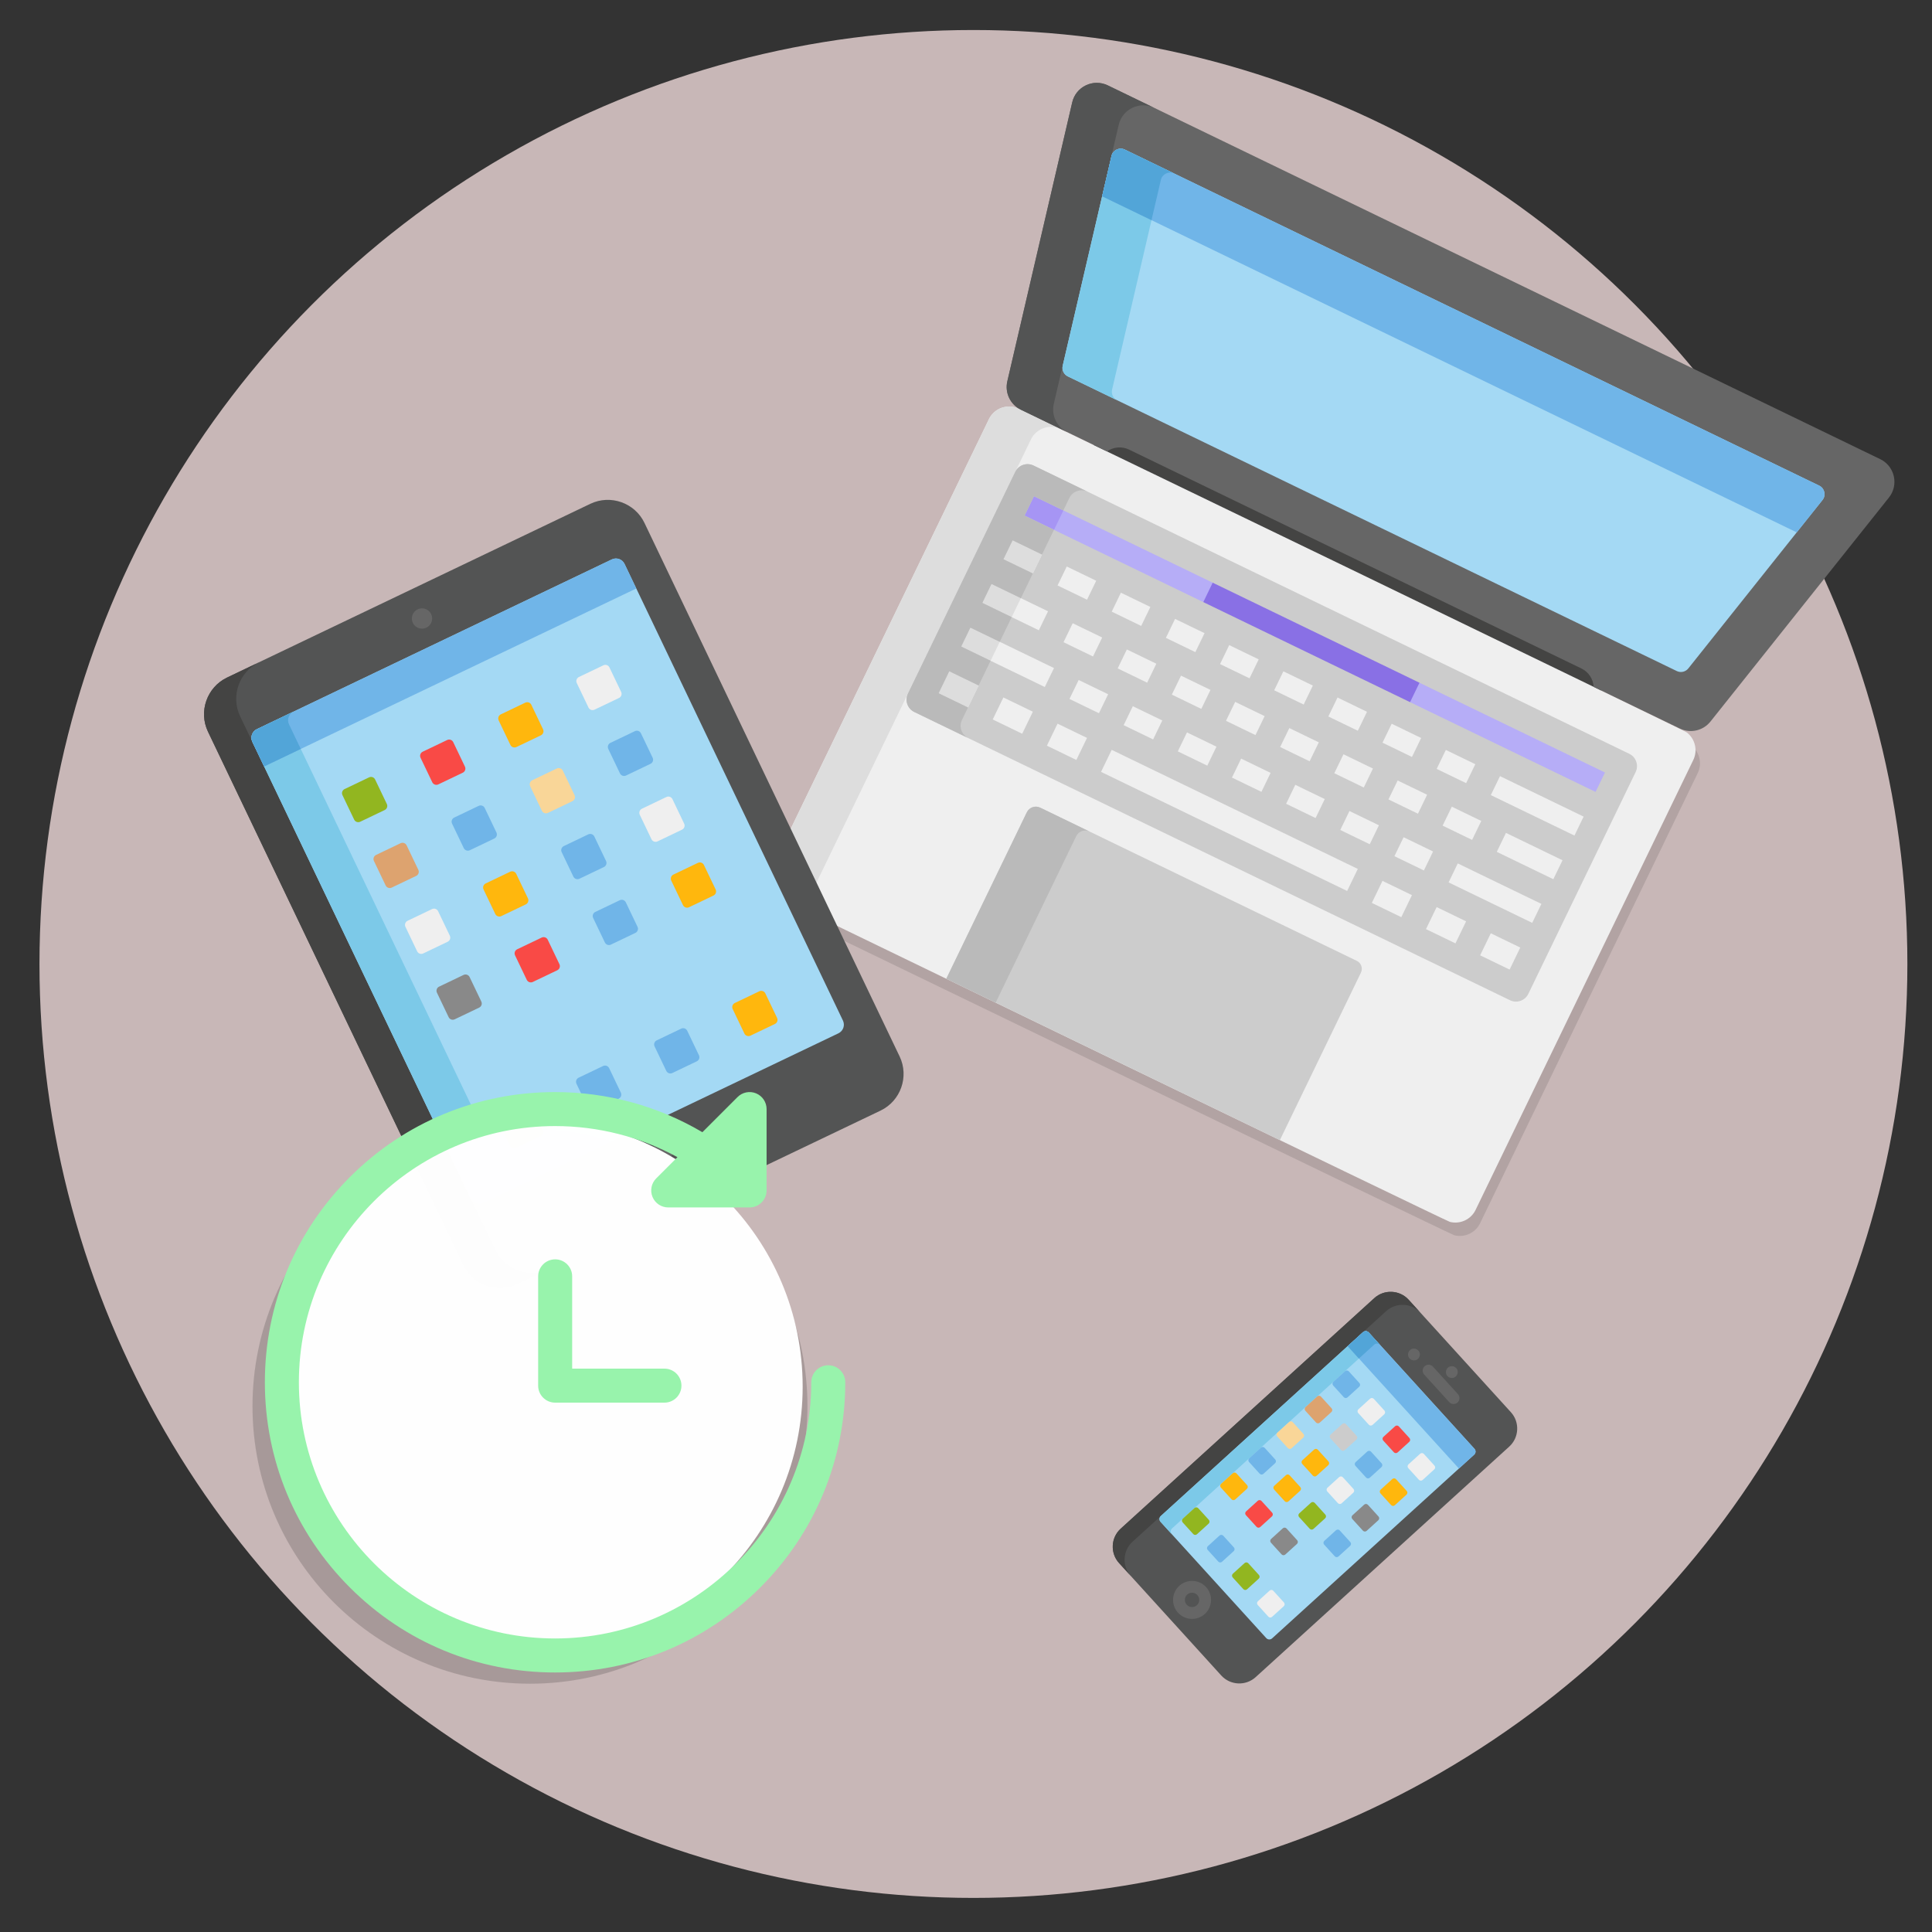 <?xml version="1.0" encoding="UTF-8" standalone="no"?>
<svg
   xmlns:dc="http://purl.org/dc/elements/1.1/"
   xmlns:cc="http://creativecommons.org/ns#"
   xmlns:rdf="http://www.w3.org/1999/02/22-rdf-syntax-ns#"
   xmlns:svg="http://www.w3.org/2000/svg"
   xmlns="http://www.w3.org/2000/svg"
   xmlns:sodipodi="http://sodipodi.sourceforge.net/DTD/sodipodi-0.dtd"
   xmlns:inkscape="http://www.inkscape.org/namespaces/inkscape"
   height="300"
   viewBox="0 0 37.5 37.5"
   width="300"
   version="1.1"
   id="svg898"
   sodipodi:docname="screenTime.svg"
   inkscape:version="1.0beta2 (2b71d25, 2019-12-03)"
   inkscape:export-filename="/Users/mike.xiao/Documents/Projects/DBT_icons/dbt_icons/screenTime.png"
   inkscape:export-xdpi="197.75999"
   inkscape:export-ydpi="197.75999">
  <rect x="0" y="0" width="37.5" height="37.5" fill="#333333" stroke="none"/>
  <defs
     id="defs902">
    <clipPath
       id="clipPath1046"
       clipPathUnits="userSpaceOnUse">
      <circle
         r="297.057"
         cy="151.482"
         cx="223.039"
         id="circle1048"
         style="opacity:1;fill:#554133;fill-opacity:1;stroke-width:3.962" />
    </clipPath>
  </defs>
  <sodipodi:namedview
     pagecolor="#ffffff"
     bordercolor="#666666"
     inkscape:document-rotation="0"
     borderopacity="1"
     objecttolerance="10"
     gridtolerance="10"
     guidetolerance="10"
     inkscape:pageopacity="0"
     inkscape:pageshadow="2"
     inkscape:window-width="1318"
     inkscape:window-height="691"
     id="namedview900"
     showgrid="false"
     inkscape:zoom="1.1476306"
     inkscape:cx="126.50569"
     inkscape:cy="155.3262"
     inkscape:window-x="93"
     inkscape:window-y="81"
     inkscape:window-maximized="0"
     inkscape:current-layer="g952" />
  <g
     id="flat"
     transform="matrix(0.752,0,0,0.752,7.66,17.693)">
    <g
       id="g952"
       transform="matrix(1.33,0,0,1.33,-6.857,-28.161)">
      <circle
         style="opacity:1;fill:#c8b7b7;fill-opacity:1;stroke-width:0.242"
         id="path943"
         cx="16.388"
         cy="22.191"
         r="18.125" />
      <g
         transform="matrix(-0.033,-0.019,-0.019,0.033,23.822,20.303)"
         id="g870-0">
        <g
           id="g868-4" />
      </g>
      <g
         inkscape:transform-center-y="1.0990896"
         inkscape:transform-center-x="5.3528065"
         transform="matrix(0.01,0.011,-0.011,0.01,22.579,26.215)"
         id="g5117">
        <path
           inkscape:connector-curvature="0"
           style="fill:#535454"
           d="M 424.547,511.486 H 226.119 c -17.458,0 -31.743,-14.284 -31.743,-31.743 V 32.257 c 0,-17.458 14.284,-31.743 31.743,-31.743 h 198.429 c 17.458,0 31.743,14.284 31.743,31.743 v 447.486 c -10e-4,17.459 -14.285,31.743 -31.744,31.743 z"
           id="path4956" />
        <path
           inkscape:connector-curvature="0"
           style="fill:#444443"
           d="M 217.375,479.743 V 32.257 c 0,-17.458 14.284,-31.743 31.743,-31.743 h -22.999 c -17.458,0 -31.743,14.284 -31.743,31.743 v 447.486 c 0,17.458 14.284,31.743 31.743,31.743 h 22.998 c -17.458,0 -31.742,-14.284 -31.742,-31.743 z"
           id="path4958" />
        <path
           inkscape:connector-curvature="0"
           style="fill:#a4d9f4"
           d="M 427.906,435.191 H 222.761 c -2.975,0 -5.386,-2.411 -5.386,-5.386 V 73.23 c 0,-2.975 2.411,-5.386 5.386,-5.386 h 205.145 c 2.975,0 5.386,2.411 5.386,5.386 v 356.575 c 0,2.974 -2.412,5.386 -5.386,5.386 z"
           id="path4960" />
        <path
           inkscape:connector-curvature="0"
           style="fill:#7cc9e8"
           d="M 239.223,429.805 V 73.23 c 0,-2.975 2.411,-5.386 5.386,-5.386 H 222.76 c -2.975,0 -5.386,2.411 -5.386,5.386 v 356.575 c 0,2.975 2.411,5.386 5.386,5.386 h 21.849 c -2.974,0 -5.386,-2.412 -5.386,-5.386 z"
           id="path4962" />
        <g
           id="g4972">
	<path
   inkscape:connector-curvature="0"
   style="fill:#666666"
   d="m 325.847,498.136 c -13.678,0 -24.805,-11.127 -24.805,-24.805 0,-13.678 11.127,-24.805 24.805,-24.805 13.678,0 24.805,11.127 24.805,24.805 0,13.678 -11.127,24.805 -24.805,24.805 z m 0,-34.187 c -5.174,0 -9.382,4.209 -9.382,9.382 0,5.173 4.209,9.382 9.382,9.382 5.173,0 9.382,-4.209 9.382,-9.382 0,-5.173 -4.208,-9.382 -9.382,-9.382 z"
   id="path4964" />

	<path
   inkscape:connector-curvature="0"
   style="fill:#666666"
   d="m 360.587,51.222 h -48.54 c -4.259,0 -7.711,-3.453 -7.711,-7.711 0,-4.258 3.453,-7.711 7.711,-7.711 h 48.54 c 4.259,0 7.711,3.453 7.711,7.711 0,4.258 -3.452,7.711 -7.711,7.711 z"
   id="path4966" />

	<path
   inkscape:connector-curvature="0"
   style="fill:#666666"
   d="m 276.085,45.018 c -1.718,-9.134 11.258,-13.04 14.682,-4.462 1.831,4.431 -0.73,9.499 -5.614,10.518 -4.254,0.797 -8.197,-1.878 -9.068,-6.056 z"
   id="path4968" />

	<path
   inkscape:connector-curvature="0"
   style="fill:#666666"
   d="m 326.312,23.858 c -0.834,-4.524 2.199,-8.347 6.056,-9.068 8.146,-1.681 12.807,9.18 5.789,13.973 -0.904,0.595 -1.846,0.967 -2.776,1.141 -3.975,0.828 -8.142,-1.666 -9.069,-6.046 z"
   id="path4970" />

</g>
        <path
           inkscape:connector-curvature="0"
           style="fill:#70b5e8"
           d="m 217.375,73.23 v 26.964 H 433.292 V 73.23 c 0,-2.975 -2.411,-5.386 -5.386,-5.386 H 222.761 c -2.975,0 -5.386,2.411 -5.386,5.386 z"
           id="path4974" />
        <path
           inkscape:connector-curvature="0"
           style="fill:#52a5d8"
           d="m 239.223,73.23 c 0,-2.975 2.411,-5.386 5.386,-5.386 H 222.76 c -2.962,0 -5.386,2.399 -5.386,5.386 v 26.964 h 21.849 z"
           id="path4976" />
        <path
           inkscape:connector-curvature="0"
           style="fill:#70b5e8"
           d="m 263.297,297.18 h -20.635 c -1.892,0 -3.439,-1.548 -3.439,-3.439 v -20.635 c 0,-1.892 1.548,-3.439 3.439,-3.439 h 20.635 c 1.892,0 3.439,1.548 3.439,3.439 v 20.635 c 0,1.891 -1.547,3.439 -3.439,3.439 z"
           id="path4978" />
        <path
           inkscape:connector-curvature="0"
           style="fill:#ffb70d"
           d="M 311.875,297.18 H 291.24 c -1.892,0 -3.439,-1.548 -3.439,-3.439 v -20.635 c 0,-1.892 1.547,-3.439 3.439,-3.439 h 20.635 c 1.892,0 3.439,1.548 3.439,3.439 v 20.635 c 10e-4,1.891 -1.547,3.439 -3.439,3.439 z"
           id="path4980" />
        <path
           inkscape:connector-curvature="0"
           style="fill:#70b5e8"
           d="m 263.297,148.732 h -20.635 c -1.892,0 -3.439,-1.548 -3.439,-3.439 v -20.635 c 0,-1.892 1.548,-3.439 3.439,-3.439 h 20.635 c 1.892,0 3.439,1.548 3.439,3.439 v 20.635 c 0,1.892 -1.547,3.439 -3.439,3.439 z"
           id="path4982" />
        <path
           inkscape:connector-curvature="0"
           style="fill:#efefef"
           d="m 311.876,148.732 h -20.635 c -1.891,0 -3.439,-1.548 -3.439,-3.439 v -20.635 c 0,-1.892 1.548,-3.439 3.439,-3.439 h 20.635 c 1.892,0 3.439,1.548 3.439,3.439 v 20.635 c 0,1.892 -1.548,3.439 -3.439,3.439 z"
           id="path4984" />
        <path
           inkscape:connector-curvature="0"
           style="fill:#f94a46"
           d="m 360.454,148.732 h -20.635 c -1.892,0 -3.439,-1.548 -3.439,-3.439 v -20.635 c 0,-1.892 1.548,-3.439 3.439,-3.439 h 20.635 c 1.892,0 3.439,1.548 3.439,3.439 v 20.635 c 0,1.892 -1.548,3.439 -3.439,3.439 z"
           id="path4986" />
        <path
           inkscape:connector-curvature="0"
           style="fill:#efefef"
           d="m 409.032,148.732 h -20.635 c -1.892,0 -3.439,-1.548 -3.439,-3.439 v -20.635 c 0,-1.892 1.548,-3.439 3.439,-3.439 h 20.635 c 1.892,0 3.439,1.548 3.439,3.439 v 20.635 c 0,1.892 -1.547,3.439 -3.439,3.439 z"
           id="path4988" />
        <path
           inkscape:connector-curvature="0"
           style="fill:#dda36f"
           d="m 263.297,197.789 h -20.635 c -1.892,0 -3.439,-1.548 -3.439,-3.439 v -20.635 c 0,-1.892 1.548,-3.439 3.439,-3.439 h 20.635 c 1.892,0 3.439,1.548 3.439,3.439 v 20.635 c 0,1.892 -1.547,3.439 -3.439,3.439 z"
           id="path4990" />
        <path
           inkscape:connector-curvature="0"
           style="fill:#cccccc"
           d="m 311.876,197.789 h -20.635 c -1.891,0 -3.439,-1.548 -3.439,-3.439 v -20.635 c 0,-1.892 1.548,-3.439 3.439,-3.439 h 20.635 c 1.892,0 3.439,1.548 3.439,3.439 v 20.635 c 0,1.892 -1.548,3.439 -3.439,3.439 z"
           id="path4992" />
        <path
           inkscape:connector-curvature="0"
           style="fill:#70b5e8"
           d="m 360.454,197.789 h -20.635 c -1.892,0 -3.439,-1.548 -3.439,-3.439 v -20.635 c 0,-1.892 1.548,-3.439 3.439,-3.439 h 20.635 c 1.892,0 3.439,1.548 3.439,3.439 v 20.635 c 0,1.892 -1.548,3.439 -3.439,3.439 z"
           id="path4994" />
        <path
           inkscape:connector-curvature="0"
           style="fill:#ffb70d"
           d="m 409.032,197.789 h -20.635 c -1.892,0 -3.439,-1.548 -3.439,-3.439 v -20.635 c 0,-1.892 1.548,-3.439 3.439,-3.439 h 20.635 c 1.892,0 3.439,1.548 3.439,3.439 v 20.635 c 0,1.892 -1.547,3.439 -3.439,3.439 z"
           id="path4996" />
        <path
           inkscape:connector-curvature="0"
           style="fill:#f9d698"
           d="m 263.297,247.485 h -20.635 c -1.892,0 -3.439,-1.548 -3.439,-3.439 v -20.635 c 0,-1.892 1.548,-3.439 3.439,-3.439 h 20.635 c 1.892,0 3.439,1.548 3.439,3.439 v 20.635 c 0,1.891 -1.547,3.439 -3.439,3.439 z"
           id="path4998" />
        <path
           inkscape:connector-curvature="0"
           style="fill:#ffb70d"
           d="m 311.876,247.485 h -20.635 c -1.891,0 -3.439,-1.548 -3.439,-3.439 v -20.635 c 0,-1.892 1.548,-3.439 3.439,-3.439 h 20.635 c 1.892,0 3.439,1.548 3.439,3.439 v 20.635 c 0,1.891 -1.548,3.439 -3.439,3.439 z"
           id="path5000" />
        <path
           inkscape:connector-curvature="0"
           style="fill:#efefef"
           d="m 360.454,247.485 h -20.635 c -1.892,0 -3.439,-1.548 -3.439,-3.439 v -20.635 c 0,-1.892 1.548,-3.439 3.439,-3.439 h 20.635 c 1.892,0 3.439,1.548 3.439,3.439 v 20.635 c 0,1.891 -1.548,3.439 -3.439,3.439 z"
           id="path5002" />
        <path
           inkscape:connector-curvature="0"
           style="fill:#898989"
           d="m 409.032,247.485 h -20.635 c -1.892,0 -3.439,-1.548 -3.439,-3.439 v -20.635 c 0,-1.892 1.548,-3.439 3.439,-3.439 h 20.635 c 1.892,0 3.439,1.548 3.439,3.439 v 20.635 c 0,1.891 -1.547,3.439 -3.439,3.439 z"
           id="path5004" />
        <path
           inkscape:connector-curvature="0"
           style="fill:#ffb70d"
           d="m 263.297,346.875 h -20.635 c -1.892,0 -3.439,-1.548 -3.439,-3.439 v -20.635 c 0,-1.892 1.548,-3.439 3.439,-3.439 h 20.635 c 1.892,0 3.439,1.548 3.439,3.439 v 20.635 c 0,1.892 -1.547,3.439 -3.439,3.439 z"
           id="path5006" />
        <path
           inkscape:connector-curvature="0"
           style="fill:#f94a46"
           d="m 311.876,346.875 h -20.635 c -1.891,0 -3.439,-1.548 -3.439,-3.439 v -20.635 c 0,-1.892 1.548,-3.439 3.439,-3.439 h 20.635 c 1.892,0 3.439,1.548 3.439,3.439 v 20.635 c 0,1.892 -1.548,3.439 -3.439,3.439 z"
           id="path5008" />
        <path
           inkscape:connector-curvature="0"
           style="fill:#898989"
           d="m 360.454,346.875 h -20.635 c -1.892,0 -3.439,-1.548 -3.439,-3.439 v -20.635 c 0,-1.892 1.548,-3.439 3.439,-3.439 h 20.635 c 1.892,0 3.439,1.548 3.439,3.439 v 20.635 c 0,1.892 -1.548,3.439 -3.439,3.439 z"
           id="path5010" />
        <path
           inkscape:connector-curvature="0"
           style="fill:#92b620"
           d="m 360.454,297.18 h -20.635 c -1.892,0 -3.439,-1.548 -3.439,-3.439 v -20.635 c 0,-1.892 1.548,-3.439 3.439,-3.439 h 20.635 c 1.892,0 3.439,1.548 3.439,3.439 v 20.635 c 0,1.891 -1.548,3.439 -3.439,3.439 z"
           id="path5012" />
        <path
           inkscape:connector-curvature="0"
           style="fill:#70b5e8"
           d="m 409.032,297.18 h -20.635 c -1.892,0 -3.439,-1.548 -3.439,-3.439 v -20.635 c 0,-1.892 1.548,-3.439 3.439,-3.439 h 20.635 c 1.892,0 3.439,1.548 3.439,3.439 v 20.635 c 0,1.891 -1.547,3.439 -3.439,3.439 z"
           id="path5014" />
        <path
           inkscape:connector-curvature="0"
           style="fill:#92b620"
           d="m 263.297,414.339 h -20.635 c -1.891,0 -3.439,-1.548 -3.439,-3.439 v -20.635 c 0,-1.892 1.548,-3.439 3.439,-3.439 h 20.635 c 1.892,0 3.439,1.548 3.439,3.439 V 410.9 c 0,1.892 -1.547,3.439 -3.439,3.439 z"
           id="path5016" />
        <path
           inkscape:connector-curvature="0"
           style="fill:#70b5e8"
           d="m 311.876,414.339 h -20.635 c -1.892,0 -3.439,-1.548 -3.439,-3.439 v -20.635 c 0,-1.892 1.548,-3.439 3.439,-3.439 h 20.635 c 1.892,0 3.439,1.548 3.439,3.439 V 410.9 c 0,1.892 -1.548,3.439 -3.439,3.439 z"
           id="path5018" />
        <path
           inkscape:connector-curvature="0"
           style="fill:#92b620"
           d="m 360.454,414.339 h -20.635 c -1.892,0 -3.439,-1.548 -3.439,-3.439 v -20.635 c 0,-1.892 1.548,-3.439 3.439,-3.439 h 20.635 c 1.891,0 3.439,1.548 3.439,3.439 V 410.9 c 0,1.892 -1.548,3.439 -3.439,3.439 z"
           id="path5020" />
        <path
           inkscape:connector-curvature="0"
           style="fill:#efefef"
           d="m 409.032,414.339 h -20.635 c -1.892,0 -3.439,-1.548 -3.439,-3.439 v -20.635 c 0,-1.892 1.548,-3.439 3.439,-3.439 h 20.635 c 1.892,0 3.439,1.548 3.439,3.439 V 410.9 c 0,1.892 -1.547,3.439 -3.439,3.439 z"
           id="path5022" />
        <g
           id="g5024">
</g>
        <g
           id="g5026">
</g>
        <g
           id="g5028">
</g>
        <g
           id="g5030">
</g>
        <g
           id="g5032">
</g>
        <g
           id="g5034">
</g>
        <g
           id="g5036">
</g>
        <g
           id="g5038">
</g>
        <g
           id="g5040">
</g>
        <g
           id="g5042">
</g>
        <g
           id="g5044">
</g>
        <g
           id="g5046">
</g>
        <g
           id="g5048">
</g>
        <g
           id="g5050">
</g>
        <g
           id="g5052">
</g>
      </g>
      <path
         id="path5121-1"
         d="m 30.317,17.95 c -0.068,-0.052 -12.994,-6.295 -13.054,-6.31 -0.197,-0.05 -0.408,0.045 -0.499,0.232 -4.41,9.124 -4.228,8.741 -4.242,8.78 -0.075,0.207 0.018,0.443 0.22,0.54 0.056,0.027 12.903,6.245 12.979,6.264 0.197,0.05 0.408,-0.044 0.499,-0.232 l 4.225,-8.739 c 0.091,-0.188 0.033,-0.412 -0.128,-0.535 z"
         style="fill:#2b2b2b;fill-opacity:0.137;stroke-width:0.034"
         inkscape:connector-curvature="0" />
      <g
         transform="matrix(0.031,0.015,-0.015,0.031,18.698,4.63)"
         id="g5225">
        <path
           inkscape:connector-curvature="0"
           style="fill:#444443"
           d="M 403.899,203.383 H 104.573 c -5.1,0 -9.272,-4.172 -9.272,-9.272 v 0 c 0,-5.1 4.172,-9.272 9.272,-9.272 h 299.326 c 5.1,0 9.272,4.172 9.272,9.272 v 0 c 0,5.099 -4.172,9.272 -9.272,9.272 z"
           id="path5119" />
        <path
           inkscape:connector-curvature="0"
           style="fill:#efefef"
           d="m 466.725,195.683 c -2.429,-0.5 -419.01,-0.361 -420.763,0 -5.783,1.192 -10.092,6.336 -10.092,12.371 0.023,294.097 -0.059,281.769 0.066,282.982 0.65,6.35 6.054,11.342 12.563,11.342 1.813,0.001 416.009,0.199 418.226,-0.258 5.76,-1.187 10.092,-6.312 10.092,-12.371 V 208.054 c 0,-6.057 -4.33,-11.184 -10.092,-12.371 z"
           id="path5121" />
        <path
           inkscape:connector-curvature="0"
           style="fill:#dddddd"
           d="m 62.146,489.749 c 0.023,-294.097 -0.059,-281.77 0.066,-282.982 0.649,-6.338 6.042,-11.342 12.563,-11.342 -27.571,0.087 -26.604,-0.197 -28.813,0.258 -5.783,1.191 -10.092,6.336 -10.092,12.371 0.023,294.097 -0.059,281.77 0.066,282.982 0.65,6.35 6.054,11.342 12.563,11.342 h 26.276 c -6.953,0 -12.629,-5.691 -12.629,-12.629 z"
           id="path5123" />
        <path
           inkscape:connector-curvature="0"
           style="fill:#666666"
           d="M 497.788,9.579 H 14.212 c -9.101,0 -15.863,8.455 -13.858,17.337 l 35.549,157.432 c 1.463,6.478 7.218,11.078 13.858,11.078 h 53.914 c 2.102,-3.765 6.12,-6.314 10.739,-6.314 14.094,0 272.09,0 283.173,0 4.618,0 8.637,2.549 10.739,6.314 h 53.913 c 6.641,0 12.395,-4.6 13.858,-11.078 L 511.646,26.916 C 513.65,18.039 506.893,9.579 497.788,9.579 Z"
           id="path5125" />
        <path
           inkscape:connector-curvature="0"
           style="fill:#535454"
           d="M 65.007,184.348 29.458,26.915 C 27.454,18.037 34.212,9.578 43.316,9.578 H 14.212 c -9.101,0 -15.863,8.455 -13.858,17.337 l 35.549,157.432 c 1.463,6.478 7.218,11.078 13.858,11.078 h 29.104 c -6.64,0 -12.395,-4.6 -13.858,-11.077 z"
           id="path5127" />
        <path
           inkscape:connector-curvature="0"
           style="fill:#efefef"
           d="m 69.873,255.977 c 0,81.015 0,28.272 0,111.22 10.031,0 91.786,0 101.711,0 v 0 c 67.9,0 223.363,0 271.23,0 0,-34.169 0,-74.149 0,-111.22 -39.278,0 -323.572,0 -372.941,0 z"
           id="path5129" />
        <path
           inkscape:connector-curvature="0"
           style="fill:#dddddd"
           d="m 96.007,255.977 h -2.376 v 0 c -3.594,0 -7.94,0 -11.879,0 v 0 c -3.594,0 -7.94,0 -11.879,0 v 0 c 0,81.015 0,28.272 0,111.22 8.276,0 18.382,0 26.134,0 0,-10.414 0,-98.558 0,-111.22 z"
           id="path5131" />
        <path
           inkscape:connector-curvature="0"
           style="fill:#b6adf7"
           d="M 103.776,228.366 H 69.873 v 27.611 c 51.357,0 322.207,0 372.941,0 v -27.611 c -102.26,0 -236.723,0 -339.038,0 z"
           id="path5133" />
        <path
           inkscape:connector-curvature="0"
           style="fill:#a695f4"
           d="m 69.873,228.366 v 27.611 c 9.288,0 16.885,0 26.177,0 v -27.611 c -9.288,0 -16.886,0 -26.177,0 z"
           id="path5135" />
        <path
           inkscape:connector-curvature="0"
           style="fill:#8970e5"
           d="m 189.51,228.366 v 27.611 c 17.022,0 115.334,0 129.451,0 v -27.611 c -14.361,0 -112.297,0 -129.451,0 z"
           id="path5137" />
        <path
           inkscape:connector-curvature="0"
           style="fill:#cccccc"
           d="M 442.814,220.639 H 69.873 c -4.267,0 -7.727,3.459 -7.727,7.727 0,14.033 0,124.93 0,138.831 0,4.268 3.459,7.727 7.727,7.727 18.374,0 56.983,0 67.807,0 h 33.904 c 8.943,0 257.147,0 271.23,0 4.267,0 7.727,-3.459 7.727,-7.727 v -29.245 c 0,-9.604 0,-99.805 0,-109.586 0,-4.268 -3.459,-7.727 -7.727,-7.727 z m -60.081,109.586 v -11.872 c 10.25,0 34.272,0 52.354,0 v 11.872 c -16.637,0 -35.716,0 -52.354,0 z m -101.711,0 v -11.872 c 6.453,0 11.997,0 18.45,0 v 11.872 z m -33.904,0 v -11.872 c 6.453,0 11.998,0 18.45,0 v 11.872 z m -33.903,0 v -11.872 c 6.453,0 11.998,0 18.45,0 v 11.872 z m -33.904,0 v -11.872 c 6.453,0 11.998,0 18.451,0 v 11.872 z m -101.711,0 v -11.872 h 43.129 9.225 v 11.872 c -16.638,0 -35.717,0 -52.354,0 z m 52.353,-66.522 v 11.872 c -6.453,0 -11.998,0 -18.45,0 v -11.872 z m 33.904,0 v 11.872 c -6.453,0 -11.998,0 -18.451,0 v -11.872 z m 33.904,0 v 11.872 c -6.453,0 -11.998,0 -18.451,0 v -11.872 z m 33.904,0 v 11.872 c -6.453,0 -11.998,0 -18.45,0 v -11.872 z m 33.904,0 v 11.872 c -6.453,0 -11.998,0 -18.45,0 v -11.872 z m 33.903,0 v 11.872 c -6.453,0 -11.997,0 -18.45,0 v -11.872 z m 33.904,0 v 11.872 c -6.453,0 -11.998,0 -18.451,0 v -11.872 z m 33.904,0 v 11.872 c -6.453,0 -11.998,0 -18.451,0 v -11.872 z m 67.808,0 v 11.872 c -18.074,0 -42.008,0 -52.354,0 v -11.872 z m 0,39.197 h -35.402 v -11.872 h 35.402 z m -69.307,0 v -11.872 c 6.453,0 11.998,0 18.451,0 V 302.9 c -6.453,0 -11.998,0 -18.451,0 z m -33.903,0 v -11.872 c 6.453,0 11.998,0 18.451,0 V 302.9 c -6.454,0 -11.999,0 -18.451,0 z m -33.904,0 v -11.872 c 6.453,0 11.998,0 18.451,0 V 302.9 c -6.454,0 -11.998,0 -18.451,0 z m -33.904,0 v -11.872 c 6.453,0 11.997,0 18.45,0 V 302.9 c -6.452,0 -11.997,0 -18.45,0 z m -33.904,0 v -11.872 c 6.453,0 11.998,0 18.451,0 V 302.9 c -6.453,0 -11.998,0 -18.451,0 z m -33.903,0 v -11.872 c 6.453,0 11.998,0 18.45,0 V 302.9 c -6.453,0 -11.997,0 -18.45,0 z m -33.904,0 v -11.872 c 6.453,0 11.998,0 18.451,0 V 302.9 c -6.454,0 -11.998,0 -18.451,0 z m -24.679,0 h -9.225 v -11.872 c 6.453,0 11.998,0 18.451,0 V 302.9 Z m -60.08,0 v -11.872 c 8.517,0 26.995,0 35.402,0 V 302.9 Z M 96.05,275.575 H 77.6 v -11.872 h 18.45 z m 49.357,42.778 c 6.453,0 11.998,0 18.451,0 v 11.872 h -18.451 z m 169.519,0 c 6.453,0 11.998,0 18.451,0 v 11.872 h -18.451 z m 33.903,0 c 6.453,0 11.998,0 18.451,0 v 11.872 H 348.829 Z M 77.6,236.092 h 357.488 v 12.157 c -37.796,0 -314.134,0 -357.488,0 0,0 0,-12.157 0,-12.157 z m 0,109.586 h 18.45 v 13.791 H 77.6 Z m 33.903,0 h 18.45 v 13.791 h -18.45 c 0,0 0,-13.791 0,-13.791 z m 33.904,0 h 18.451 v 13.791 h -18.451 z m 33.904,0 c 30.985,0 118.782,0 154.065,0 v 13.791 H 179.311 Z m 169.518,0 h 18.451 v 13.791 h -18.451 z m 33.904,0 h 18.45 v 13.791 h -18.45 z m 52.355,13.792 h -18.451 v -13.791 h 18.451 z"
           id="path5139" />
        <path
           inkscape:connector-curvature="0"
           style="fill:#bababa"
           d="m 96.007,367.196 v -7.727 H 77.6 v -13.791 h 18.407 c 0,-5.405 0,-10.049 0,-15.453 H 77.6 v -11.872 h 18.407 c 0,-5.405 0,-10.049 0,-15.453 H 77.6 v -11.872 h 18.407 c 0,-5.405 0,-10.049 0,-15.453 H 77.6 v -11.872 h 18.407 c 0,-5.405 0,-10.049 0,-15.453 H 77.6 v -12.157 h 18.407 v -7.727 c 0,-4.268 3.459,-7.727 7.727,-7.727 H 69.873 c -4.267,0 -7.727,3.459 -7.727,7.727 0,14.033 0,124.93 0,138.831 0,4.268 3.459,7.727 7.727,7.727 h 33.861 c -4.268,-10e-4 -7.727,-3.46 -7.727,-7.728 z"
           id="path5141" />
        <path
           inkscape:connector-curvature="0"
           style="fill:#cccccc"
           d="m 169.779,392.552 h -12.551 c -3.116,0 -5.642,2.526 -5.642,5.642 v 104.183 c 8.779,0 194.024,0 208.828,0 V 397.525 c 0,-2.746 -2.227,-4.973 -4.973,-4.973 -6.583,0 -178.494,0 -185.662,0 z"
           id="path5143" />
        <path
           inkscape:connector-curvature="0"
           style="fill:#bababa"
           d="m 188.135,392.552 h -18.356 -12.551 c -3.116,0 -5.642,2.526 -5.642,5.642 v 104.183 c 10.682,0 19.535,0 30.907,0 V 398.194 c 0,-3.116 2.526,-5.642 5.642,-5.642 z"
           id="path5145" />
        <path
           inkscape:connector-curvature="0"
           style="fill:#a4d9f4"
           d="M 446.62,167.011 H 65.379 c -2.492,0 -4.651,-1.726 -5.2,-4.157 L 33.454,44.498 c -0.753,-3.334 1.782,-6.505 5.2,-6.505 h 434.692 c 3.418,0 5.953,3.171 5.2,6.505 L 451.82,162.855 c -0.549,2.43 -2.708,4.156 -5.2,4.156 z"
           id="path5147" />
        <path
           inkscape:connector-curvature="0"
           style="fill:#7cc9e8"
           d="M 91.086,162.855 64.361,44.498 c -0.753,-3.334 1.782,-6.505 5.2,-6.505 H 38.654 c -3.418,0 -5.953,3.171 -5.2,6.505 L 60.18,162.855 c 0.549,2.43 2.708,4.157 5.2,4.157 h 30.907 c -2.492,-0.001 -4.652,-1.727 -5.201,-4.157 z"
           id="path5149" />
        <path
           inkscape:connector-curvature="0"
           style="fill:#70b5e8"
           d="m 478.546,44.498 c 0.753,-3.333 -1.781,-6.503 -5.198,-6.505 H 38.652 c -3.417,10e-4 -5.95,3.172 -5.198,6.505 l 5.131,22.723 h 434.83 z"
           id="path5151" />
        <path
           inkscape:connector-curvature="0"
           style="fill:#52a5d8"
           d="M 69.492,67.221 64.361,44.498 c -0.753,-3.333 1.782,-6.504 5.199,-6.505 -33.624,0.008 -31.483,-0.143 -32.767,0.335 -2.404,0.895 -3.947,3.476 -3.339,6.17 0.727,3.219 4.406,19.515 5.131,22.723 z"
           id="path5153" />
        <g
           id="g5155">
</g>
        <g
           id="g5157">
</g>
        <g
           id="g5159">
</g>
        <g
           id="g5161">
</g>
        <g
           id="g5163">
</g>
        <g
           id="g5165">
</g>
        <g
           id="g5167">
</g>
        <g
           id="g5169">
</g>
        <g
           id="g5171">
</g>
        <g
           id="g5173">
</g>
        <g
           id="g5175">
</g>
        <g
           id="g5177">
</g>
        <g
           id="g5179">
</g>
        <g
           id="g5181">
</g>
        <g
           id="g5183">
</g>
      </g>
      <g
         inkscape:transform-center-y="-9.8991652"
         inkscape:transform-center-x="-0.16393819"
         transform="matrix(0.023,-0.011,0.011,0.023,-2.112,18.553)"
         id="g4940">
        <path
           inkscape:connector-curvature="0"
           style="fill:#535454"
           d="M 481.095,512 H 174.606 c -16.998,0 -30.905,-13.907 -30.905,-30.905 V 30.905 C 143.701,13.907 157.608,0 174.606,0 H 481.095 C 498.093,0 512,13.907 512,30.905 v 450.19 C 512,498.093 498.093,512 481.095,512 Z"
           id="path4790" />
        <path
           inkscape:connector-curvature="0"
           style="fill:#444443"
           d="M 170.844,481.095 V 30.905 C 170.844,13.907 184.751,0 201.749,0 h -27.143 c -16.998,0 -30.905,13.907 -30.905,30.905 v 450.19 c 0,16.998 13.907,30.905 30.905,30.905 h 27.143 c -16.998,0 -30.905,-13.907 -30.905,-30.905 z"
           id="path4792" />
        <path
           inkscape:connector-curvature="0"
           style="fill:#a4d9f4"
           d="M 477.58,45.239 H 178.121 c -4.019,0 -7.277,3.258 -7.277,7.277 v 385.299 c 0,4.019 3.258,7.277 7.277,7.277 H 477.58 c 4.019,0 7.277,-3.258 7.277,-7.277 V 52.516 c -0.001,-4.019 -3.259,-7.277 -7.277,-7.277 z"
           id="path4794" />
        <path
           inkscape:connector-curvature="0"
           style="fill:#7cc9e8"
           d="M 201.749,437.815 V 52.516 c 0,-4.019 3.258,-7.277 7.277,-7.277 h -30.905 c -4.019,0 -7.277,3.258 -7.277,7.277 v 385.299 c 0,4.019 3.258,7.277 7.277,7.277 h 30.905 c -4.019,-10e-4 -7.277,-3.258 -7.277,-7.277 z"
           id="path4796" />
        <g
           id="g4802">
	<path
   inkscape:connector-curvature="0"
   style="fill:#666666"
   d="m 327.85,501.007 c -12.214,0 -22.15,-9.936 -22.15,-22.15 0,-12.214 9.937,-22.15 22.15,-22.15 12.213,0 22.15,9.936 22.15,22.15 0,12.214 -9.936,22.15 -22.15,22.15 z m 0,-28.847 c -3.692,0 -6.697,3.004 -6.697,6.697 0,3.692 3.004,6.697 6.697,6.697 3.692,0 6.697,-3.004 6.697,-6.697 0,-3.692 -3.004,-6.697 -6.697,-6.697 z"
   id="path4798" />

	
</g>
        <path
           inkscape:connector-curvature="0"
           style="fill:#666666"
           d="m 327.847,31.215 c -0.505,0 -1.01,-0.051 -1.504,-0.155 -0.495,-0.093 -0.978,-0.247 -1.453,-0.443 -0.463,-0.185 -0.906,-0.423 -1.329,-0.711 -0.423,-0.278 -0.814,-0.598 -1.175,-0.958 -0.361,-0.35 -0.68,-0.753 -0.958,-1.174 -0.278,-0.413 -0.515,-0.866 -0.711,-1.329 -0.196,-0.464 -0.34,-0.959 -0.443,-1.443 -0.103,-0.505 -0.154,-1.009 -0.154,-1.514 0,-0.505 0.052,-1.01 0.154,-1.515 0.103,-0.484 0.247,-0.978 0.443,-1.442 0.196,-0.464 0.433,-0.917 0.711,-1.329 0.278,-0.433 0.598,-0.824 0.958,-1.174 0.361,-0.361 0.752,-0.68 1.175,-0.969 0.422,-0.278 0.865,-0.515 1.329,-0.711 0.474,-0.185 0.958,-0.339 1.453,-0.433 2.504,-0.515 5.182,0.31 6.975,2.113 0.35,0.35 0.68,0.741 0.958,1.174 0.278,0.413 0.515,0.865 0.711,1.329 0.196,0.464 0.34,0.958 0.443,1.442 0.093,0.505 0.144,1.01 0.144,1.515 0,0.505 -0.051,1.009 -0.144,1.514 -0.103,0.484 -0.247,0.979 -0.443,1.443 -0.196,0.463 -0.433,0.917 -0.711,1.329 -0.278,0.421 -0.608,0.824 -0.958,1.174 -1.443,1.443 -3.431,2.267 -5.471,2.267 z"
           id="path4806" />
        <path
           inkscape:connector-curvature="0"
           style="fill:#70b5e8"
           d="M 477.58,45.239 H 178.121 c -4.019,0 -7.277,3.258 -7.277,7.277 V 73.234 H 484.857 V 52.516 c -0.001,-4.019 -3.259,-7.277 -7.277,-7.277 z"
           id="path4808" />
        <path
           inkscape:connector-curvature="0"
           style="fill:#52a5d8"
           d="m 209.026,45.239 h -30.905 c -4.019,0 -7.277,3.258 -7.277,7.277 v 20.718 h 30.905 V 52.516 c 0,-4.019 3.258,-7.277 7.277,-7.277 z"
           id="path4810" />
        <path
           inkscape:connector-curvature="0"
           style="fill:#92b620"
           d="m 239.329,417.812 h -20.676 c -1.895,0 -3.446,-1.551 -3.446,-3.446 V 393.69 c 0,-1.895 1.551,-3.446 3.446,-3.446 h 20.676 c 1.895,0 3.446,1.551 3.446,3.446 v 20.676 c 0,1.896 -1.551,3.446 -3.446,3.446 z"
           id="path4812" />
        <g
           id="g4818">
	<path
   inkscape:connector-curvature="0"
   style="fill:#70b5e8"
   d="m 305.235,417.812 h -20.676 c -1.895,0 -3.446,-1.551 -3.446,-3.446 V 393.69 c 0,-1.895 1.551,-3.446 3.446,-3.446 h 20.676 c 1.895,0 3.446,1.551 3.446,3.446 v 20.676 c 0,1.896 -1.55,3.446 -3.446,3.446 z"
   id="path4814" />

	<path
   inkscape:connector-curvature="0"
   style="fill:#70b5e8"
   d="m 371.141,417.812 h -20.676 c -1.895,0 -3.446,-1.551 -3.446,-3.446 V 393.69 c 0,-1.895 1.551,-3.446 3.446,-3.446 h 20.676 c 1.895,0 3.446,1.551 3.446,3.446 v 20.676 c 0,1.896 -1.55,3.446 -3.446,3.446 z"
   id="path4816" />

</g>
        <path
           inkscape:connector-curvature="0"
           style="fill:#ffb70d"
           d="m 437.048,417.812 h -20.676 c -1.895,0 -3.446,-1.551 -3.446,-3.446 V 393.69 c 0,-1.895 1.551,-3.446 3.446,-3.446 h 20.676 c 1.895,0 3.446,1.551 3.446,3.446 v 20.676 c 0,1.896 -1.551,3.446 -3.446,3.446 z"
           id="path4820" />
        <path
           inkscape:connector-curvature="0"
           style="fill:#898989"
           d="m 239.329,309.454 h -20.676 c -1.895,0 -3.446,-1.551 -3.446,-3.446 v -20.676 c 0,-1.895 1.551,-3.446 3.446,-3.446 h 20.676 c 1.895,0 3.446,1.551 3.446,3.446 v 20.676 c 0,1.896 -1.551,3.446 -3.446,3.446 z"
           id="path4822" />
        <path
           inkscape:connector-curvature="0"
           style="fill:#f94a46"
           d="m 305.235,309.454 h -20.676 c -1.895,0 -3.446,-1.551 -3.446,-3.446 v -20.676 c 0,-1.895 1.551,-3.446 3.446,-3.446 h 20.676 c 1.895,0 3.446,1.551 3.446,3.446 v 20.676 c 0,1.896 -1.55,3.446 -3.446,3.446 z"
           id="path4824" />
        <path
           inkscape:connector-curvature="0"
           style="fill:#70b5e8"
           d="m 371.141,309.454 h -20.676 c -1.895,0 -3.446,-1.551 -3.446,-3.446 v -20.676 c 0,-1.895 1.551,-3.446 3.446,-3.446 h 20.676 c 1.895,0 3.446,1.551 3.446,3.446 v 20.676 c 0,1.896 -1.55,3.446 -3.446,3.446 z"
           id="path4826" />
        <path
           inkscape:connector-curvature="0"
           style="fill:#ffb70d"
           d="m 437.048,309.454 h -20.676 c -1.895,0 -3.446,-1.551 -3.446,-3.446 v -20.676 c 0,-1.895 1.551,-3.446 3.446,-3.446 h 20.676 c 1.895,0 3.446,1.551 3.446,3.446 v 20.676 c 0,1.896 -1.551,3.446 -3.446,3.446 z"
           id="path4828" />
        <path
           inkscape:connector-curvature="0"
           style="fill:#efefef"
           d="m 239.329,253.886 h -20.676 c -1.895,0 -3.446,-1.551 -3.446,-3.446 v -20.676 c 0,-1.895 1.551,-3.446 3.446,-3.446 h 20.676 c 1.895,0 3.446,1.551 3.446,3.446 v 20.676 c 0,1.895 -1.551,3.446 -3.446,3.446 z"
           id="path4830" />
        <path
           inkscape:connector-curvature="0"
           style="fill:#ffb70d"
           d="m 305.235,253.886 h -20.676 c -1.895,0 -3.446,-1.551 -3.446,-3.446 v -20.676 c 0,-1.895 1.551,-3.446 3.446,-3.446 h 20.676 c 1.895,0 3.446,1.551 3.446,3.446 v 20.676 c 0,1.895 -1.55,3.446 -3.446,3.446 z"
           id="path4832" />
        <path
           inkscape:connector-curvature="0"
           style="fill:#70b5e8"
           d="m 371.141,253.886 h -20.676 c -1.895,0 -3.446,-1.551 -3.446,-3.446 v -20.676 c 0,-1.895 1.551,-3.446 3.446,-3.446 h 20.676 c 1.895,0 3.446,1.551 3.446,3.446 v 20.676 c 0,1.895 -1.55,3.446 -3.446,3.446 z"
           id="path4834" />
        <path
           inkscape:connector-curvature="0"
           style="fill:#efefef"
           d="m 437.048,253.886 h -20.676 c -1.895,0 -3.446,-1.551 -3.446,-3.446 v -20.676 c 0,-1.895 1.551,-3.446 3.446,-3.446 h 20.676 c 1.895,0 3.446,1.551 3.446,3.446 v 20.676 c 0,1.895 -1.551,3.446 -3.446,3.446 z"
           id="path4836" />
        <path
           inkscape:connector-curvature="0"
           style="fill:#dda36f"
           d="m 239.329,198.317 h -20.676 c -1.895,0 -3.446,-1.551 -3.446,-3.446 v -20.676 c 0,-1.895 1.551,-3.446 3.446,-3.446 h 20.676 c 1.895,0 3.446,1.551 3.446,3.446 v 20.676 c 0,1.895 -1.551,3.446 -3.446,3.446 z"
           id="path4838" />
        <path
           inkscape:connector-curvature="0"
           style="fill:#70b5e8"
           d="m 305.235,198.317 h -20.676 c -1.895,0 -3.446,-1.551 -3.446,-3.446 v -20.676 c 0,-1.895 1.551,-3.446 3.446,-3.446 h 20.676 c 1.895,0 3.446,1.551 3.446,3.446 v 20.676 c 0,1.895 -1.55,3.446 -3.446,3.446 z"
           id="path4840" />
        <path
           inkscape:connector-curvature="0"
           style="fill:#f9d698"
           d="m 371.141,198.317 h -20.676 c -1.895,0 -3.446,-1.551 -3.446,-3.446 v -20.676 c 0,-1.895 1.551,-3.446 3.446,-3.446 h 20.676 c 1.895,0 3.446,1.551 3.446,3.446 v 20.676 c 0,1.895 -1.55,3.446 -3.446,3.446 z"
           id="path4842" />
        <path
           inkscape:connector-curvature="0"
           style="fill:#70b5e8"
           d="m 437.048,198.317 h -20.676 c -1.895,0 -3.446,-1.551 -3.446,-3.446 v -20.676 c 0,-1.895 1.551,-3.446 3.446,-3.446 h 20.676 c 1.895,0 3.446,1.551 3.446,3.446 v 20.676 c 0,1.895 -1.551,3.446 -3.446,3.446 z"
           id="path4844" />
        <path
           inkscape:connector-curvature="0"
           style="fill:#92b620"
           d="m 239.329,142.749 h -20.676 c -1.895,0 -3.446,-1.551 -3.446,-3.446 v -20.676 c 0,-1.895 1.551,-3.446 3.446,-3.446 h 20.676 c 1.895,0 3.446,1.551 3.446,3.446 v 20.676 c 0,1.895 -1.551,3.446 -3.446,3.446 z"
           id="path4846" />
        <path
           inkscape:connector-curvature="0"
           style="fill:#f94a46"
           d="m 305.235,142.749 h -20.676 c -1.895,0 -3.446,-1.551 -3.446,-3.446 v -20.676 c 0,-1.895 1.551,-3.446 3.446,-3.446 h 20.676 c 1.895,0 3.446,1.551 3.446,3.446 v 20.676 c 0,1.895 -1.55,3.446 -3.446,3.446 z"
           id="path4848" />
        <path
           inkscape:connector-curvature="0"
           style="fill:#ffb70d"
           d="m 371.141,142.749 h -20.676 c -1.895,0 -3.446,-1.551 -3.446,-3.446 v -20.676 c 0,-1.895 1.551,-3.446 3.446,-3.446 h 20.676 c 1.895,0 3.446,1.551 3.446,3.446 v 20.676 c 0,1.895 -1.55,3.446 -3.446,3.446 z"
           id="path4850" />
        <path
           inkscape:connector-curvature="0"
           style="fill:#efefef"
           d="m 437.048,142.749 h -20.676 c -1.895,0 -3.446,-1.551 -3.446,-3.446 v -20.676 c 0,-1.895 1.551,-3.446 3.446,-3.446 h 20.676 c 1.895,0 3.446,1.551 3.446,3.446 v 20.676 c 0,1.895 -1.551,3.446 -3.446,3.446 z"
           id="path4852" />
        <g
           id="g4854">
</g>
        <g
           id="g4856">
</g>
        <g
           id="g4858">
</g>
        <g
           id="g4860">
</g>
        <g
           id="g4862">
</g>
        <g
           id="g4864">
</g>
        <g
           id="g4866">
</g>
        <g
           id="g4868">
</g>
        <g
           id="g4870">
</g>
        <g
           id="g4872">
</g>
        <g
           id="g4874">
</g>
        <g
           id="g4876">
</g>
        <g
           id="g4878">
</g>
        <g
           id="g4880">
</g>
        <g
           id="g4882">
</g>
      </g>
      <circle
         style="fill:#0b0b0b;fill-opacity:0.169;stroke-width:0.34;stroke-linecap:round;paint-order:stroke fill markers;stop-color:#000000"
         id="path5227-5"
         cx="7.782"
         cy="30.774"
         r="5.385" />
      <circle
         r="5.183"
         cy="30.393"
         cx="7.891"
         id="path5227"
         style="fill:#ffffff;fill-opacity:0.992;stroke-width:0.328;stroke-linecap:round;paint-order:stroke fill markers;stop-color:#000000" />
      <g
         style="fill:#98f3ac;fill-opacity:1"
         transform="matrix(0.022,0,0,0.022,2.637,24.677)"
         id="g1698">
        <g
           style="fill:#98f3ac;fill-opacity:1"
           id="g1632">
          <g
             style="fill:#98f3ac;fill-opacity:1"
             id="g1630">
            <path
               style="fill:#98f3ac;fill-opacity:1"
               inkscape:connector-curvature="0"
               d="m 497.003,241.001 c -8.284,0 -15,6.716 -15,15 0,124.617 -101.384,226 -226,226 -124.617,0 -226,-101.383 -226,-226 0,-124.617 101.383,-226 226,-226 37.999,0 74.962,9.435 107.959,27.413 l -18.753,18.753 c -4.29,4.29 -5.573,10.741 -3.252,16.347 2.322,5.605 7.791,9.26 13.858,9.26 h 71.773 c 8.284,0 15,-6.716 15,-15 V 15.001 c 0,-6.067 -3.654,-11.536 -9.26,-13.858 C 427.721,-1.18 421.27,0.104 416.981,4.395 L 385.964,35.412 C 346.675,12.215 302.005,0.002 256.002,0.002 c -68.38,0 -132.668,26.629 -181.02,74.98 -48.352,48.353 -74.98,112.64 -74.98,181.02 0,68.38 26.628,132.667 74.98,181.019 48.353,48.353 112.64,74.982 181.02,74.982 68.38,0 132.667,-26.629 181.019,-74.982 48.353,-48.352 74.98,-112.639 74.98,-181.019 0.002,-8.285 -6.714,-15.001 -14.998,-15.001 z"
               id="path1628" />
          </g>
        </g>
        <g
           style="fill:#98f3ac;fill-opacity:1"
           id="g1638">
          <g
             style="fill:#98f3ac;fill-opacity:1"
             id="g1636">
            <path
               style="fill:#98f3ac;fill-opacity:1"
               inkscape:connector-curvature="0"
               d="m 352.478,243.97 h -81.399 v -81.4 c 0,-8.284 -6.716,-15 -15,-15 -8.284,0 -15,6.716 -15,15 v 96.4 c 0,8.284 6.716,15 15,15 h 96.399 c 8.284,0 15,-6.716 15,-15 0,-8.284 -6.716,-15 -15,-15 z"
               id="path1634" />
          </g>
        </g>
        <g
           style="fill:#98f3ac;fill-opacity:1"
           id="g1640" />
        <g
           style="fill:#98f3ac;fill-opacity:1"
           id="g1642" />
        <g
           style="fill:#98f3ac;fill-opacity:1"
           id="g1644" />
        <g
           style="fill:#98f3ac;fill-opacity:1"
           id="g1646" />
        <g
           style="fill:#98f3ac;fill-opacity:1"
           id="g1648" />
        <g
           style="fill:#98f3ac;fill-opacity:1"
           id="g1650" />
        <g
           style="fill:#98f3ac;fill-opacity:1"
           id="g1652" />
        <g
           style="fill:#98f3ac;fill-opacity:1"
           id="g1654" />
        <g
           style="fill:#98f3ac;fill-opacity:1"
           id="g1656" />
        <g
           style="fill:#98f3ac;fill-opacity:1"
           id="g1658" />
        <g
           style="fill:#98f3ac;fill-opacity:1"
           id="g1660" />
        <g
           style="fill:#98f3ac;fill-opacity:1"
           id="g1662" />
        <g
           style="fill:#98f3ac;fill-opacity:1"
           id="g1664" />
        <g
           style="fill:#98f3ac;fill-opacity:1"
           id="g1666" />
        <g
           style="fill:#98f3ac;fill-opacity:1"
           id="g1668" />
      </g>
    </g>
  </g>
</svg>
